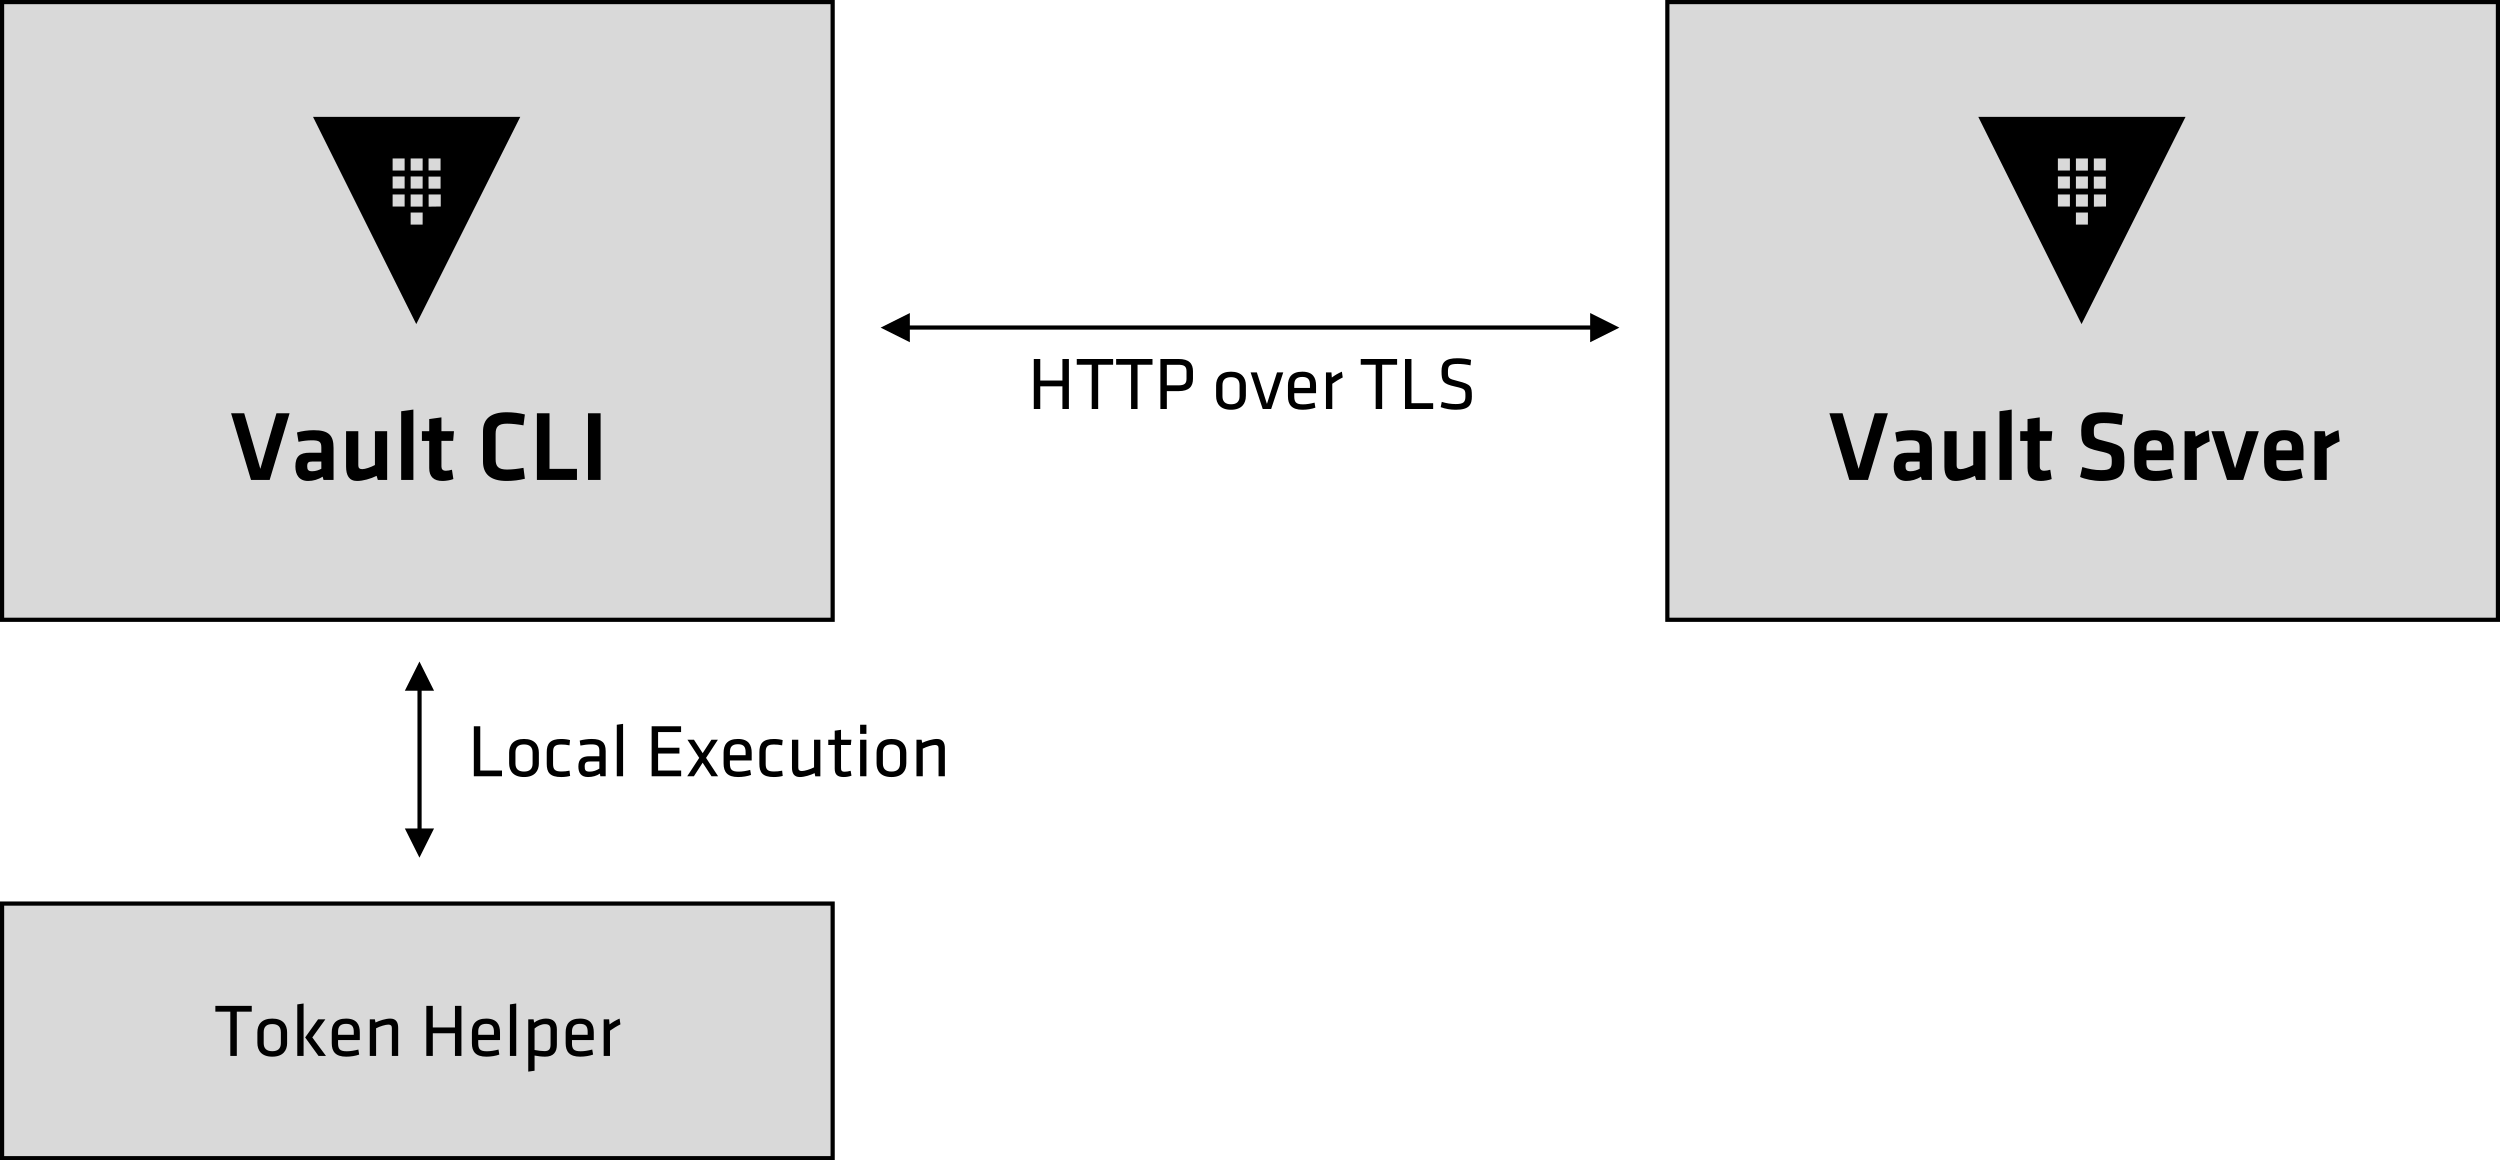 <?xml version="1.0" encoding="utf-8"?>
<svg xmlns="http://www.w3.org/2000/svg" xmlns:xlink="http://www.w3.org/1999/xlink" viewBox="0 0 599 278">
  <defs>
    <path id="a" d="M0 0h200v149H0z"/>
    <path id="b" d="M0 216h200v62H0z"/>
    <path id="c" d="M399 0h200v149H399z"/>
  </defs>
  <g fill="none" fill-rule="evenodd">
    <use fill="#000" fill-opacity=".15" xlink:href="#a"/>
    <path stroke="#000" d="M.5.5h199v148H.5z"/>
    <use fill="#000" fill-opacity=".15" xlink:href="#b"/>
    <path stroke="#000" d="M.5 216.5h199v61H.5z"/>
    <use fill="#000" fill-opacity=".15" xlink:href="#c"/>
    <path stroke="#000" d="M399.5.5h199v148h-199z"/>
    <path stroke="#000" d="M381.003 78.477H213.95" stroke-linecap="square"/>
    <path fill="#000" d="M388 78.5l-7 3.5v-7m-170 3.5l7 3.5v-7"/>
    <path stroke="#000" d="M100.523 198.92v-36.434" stroke-linecap="square"/>
    <path fill="#000" d="M100.5 205.5l-3.5-7h7m-3.5-40l-3.5 7h7"/>
    <path fill="#000" fill-rule="nonzero" d="M75 28l24.737 49.655L124.655 28H75zm27.68 9.966h2.88v2.88h-2.88v-2.88zm-5.73 11.512h-2.88v-2.88h2.88v2.88zm0-4.31h-2.88v-2.884h2.88v2.884zm0-4.31h-2.88v-2.892h2.88v2.892zm4.31 12.952h-2.87v-2.892h2.88l-.01 2.892zm0-4.31h-2.87v-2.9h2.88l-.01 2.9zm0-4.31h-2.87v-2.906h2.88l-.01 2.906zm0-4.31h-2.87v-2.914h2.88l-.01 2.913zm1.414 1.44h2.888v2.878h-2.88l-.008-2.88zm.026 7.197V46.6h2.905v2.878l-2.905.04z"/>
    <path fill="#000" d="M62.376 112.336l-3.864-13.32h-3.144L60.144 115h4.464l4.776-15.984H66.24l-3.864 13.32zm17.544-5.04V115h-2.4l-.216-.792c-1.056.696-2.304 1.032-3.48 1.032-2.136 0-3.048-1.464-3.048-3.48 0-2.376 1.032-3.288 3.408-3.288h2.808v-1.224c0-1.296-.36-1.752-2.232-1.752-1.056 0-2.208.144-3.24.36l-.36-2.232c1.104-.336 2.712-.552 4.008-.552 3.672 0 4.752 1.296 4.752 4.224zm-2.928 5.016v-1.728h-2.16c-.96 0-1.224.264-1.224 1.152 0 .816.264 1.176 1.176 1.176.864 0 1.656-.288 2.208-.6zm5.928-9v8.472c0 2.088.696 3.456 2.64 3.456 1.368 0 3.216-.504 4.68-1.224l.288.984h2.232v-11.688h-2.928v8.112c-1.056.552-2.328.984-3.048.984-.672 0-.936-.312-.936-.936v-8.16H82.92zM99.048 115V98.128l-2.928.408V115h2.928zm9.24-2.448c-.504.144-1.032.24-1.464.24-.768 0-1.056-.408-1.056-1.032v-6.12h2.808l.192-2.328h-3V100l-2.928.408v2.904h-1.752v2.328h1.752v6.504c0 2.088 1.08 3.096 3.216 3.096.744 0 1.944-.192 2.568-.456l-.336-2.232zm7.44-1.944c0 2.928 1.704 4.632 5.688 4.632 1.488 0 3.024-.192 4.344-.528l-.336-2.616c-1.296.24-2.808.408-3.912.408-2.088 0-2.76-.72-2.76-2.424v-6.144c0-1.704.672-2.424 2.76-2.424 1.104 0 2.616.168 3.912.408l.336-2.616c-1.32-.336-2.856-.528-4.344-.528-3.984 0-5.688 1.704-5.688 4.632v7.2zm15.936-11.592h-3.024V115h9.6v-2.664h-6.576v-13.32zm12.24 0h-3.024V115h3.024V99.016z"/>
    <path fill="#000" fill-rule="nonzero" d="M474 28l24.737 49.655L523.655 28H474zm27.68 9.966h2.88v2.88h-2.88v-2.88zm-5.732 11.512h-2.88v-2.88h2.88v2.88zm0-4.31h-2.88v-2.884h2.88v2.884zm0-4.31h-2.88v-2.892h2.88v2.892zm4.31 12.952h-2.87v-2.892h2.88l-.01 2.892zm0-4.31h-2.87v-2.9h2.88l-.01 2.9zm0-4.31h-2.87v-2.906h2.88l-.01 2.906zm0-4.31h-2.87v-2.914h2.88l-.01 2.913zm1.414 1.44h2.888v2.878h-2.88l-.008-2.88zm.026 7.197V46.6h2.905v2.878l-2.905.04z"/>
    <path fill="#000" d="M445.332 112.336l-3.864-13.32h-3.144L443.1 115h4.464l4.776-15.984h-3.144l-3.864 13.32zm17.544-5.04V115h-2.4l-.216-.792c-1.056.696-2.304 1.032-3.48 1.032-2.136 0-3.048-1.464-3.048-3.48 0-2.376 1.032-3.288 3.408-3.288h2.808v-1.224c0-1.296-.36-1.752-2.232-1.752-1.056 0-2.208.144-3.24.36l-.36-2.232c1.104-.336 2.712-.552 4.008-.552 3.672 0 4.752 1.296 4.752 4.224zm-2.928 5.016v-1.728h-2.16c-.96 0-1.224.264-1.224 1.152 0 .816.264 1.176 1.176 1.176.864 0 1.656-.288 2.208-.6zm5.928-9v8.472c0 2.088.696 3.456 2.64 3.456 1.368 0 3.216-.504 4.68-1.224l.288.984h2.232v-11.688h-2.928v8.112c-1.056.552-2.328.984-3.048.984-.672 0-.936-.312-.936-.936v-8.16h-2.928zM482.004 115V98.128l-2.928.408V115h2.928zm9.24-2.448c-.504.144-1.032.24-1.464.24-.768 0-1.056-.408-1.056-1.032v-6.12h2.808l.192-2.328h-3V100l-2.928.408v2.904h-1.752v2.328h1.752v6.504c0 2.088 1.08 3.096 3.216 3.096.744 0 1.944-.192 2.568-.456l-.336-2.232zm17.76-1.896c0-3.192-.216-3.888-4.512-4.92-2.76-.672-2.808-.72-2.808-2.544 0-1.392.36-1.824 2.4-1.824 1.392 0 2.952.192 4.272.48l.336-2.544c-1.584-.36-3.264-.528-4.656-.528-4.056 0-5.376 1.44-5.376 4.344 0 3.384.528 4.128 4.392 4.992 2.88.624 2.928.768 2.928 2.544 0 1.536-.36 1.992-2.544 1.992-1.584 0-3.024-.288-4.512-.744l-.528 2.376c1.056.504 3.168.96 4.992.96 4.728 0 5.616-1.56 5.616-4.584zm5.28.216c0 1.416.504 1.968 2.28 1.968 1.128 0 2.304-.168 3.576-.552l.456 2.208c-1.32.504-2.904.744-4.296.744-3.672 0-4.944-1.704-4.944-4.512v-3.096c0-2.472 1.104-4.56 4.848-4.56 3.744 0 4.584 2.184 4.584 4.704v2.496h-6.504v.6zm0-3.528v.576h3.72v-.576c0-1.104-.336-1.872-1.776-1.872s-1.944.768-1.944 1.872zm14.88-4.272c-1.032.288-2.424 1.104-3.072 1.536l-.192-1.296h-2.472V115h2.928v-7.536c1.056-.672 1.968-1.2 3.096-1.704l-.288-2.688zm12.048.24h-3l-2.688 8.88-2.664-8.88h-3L533.604 115h3.864l3.744-11.688zm4.2 7.56c0 1.416.504 1.968 2.28 1.968 1.128 0 2.304-.168 3.576-.552l.456 2.208c-1.32.504-2.904.744-4.296.744-3.672 0-4.944-1.704-4.944-4.512v-3.096c0-2.472 1.104-4.56 4.848-4.56 3.744 0 4.584 2.184 4.584 4.704v2.496h-6.504v.6zm0-3.528v.576h3.72v-.576c0-1.104-.336-1.872-1.776-1.872s-1.944.768-1.944 1.872zm14.88-4.272c-1.032.288-2.424 1.104-3.072 1.536l-.192-1.296h-2.472V115h2.928v-7.536c1.056-.672 1.968-1.2 3.096-1.704l-.288-2.688zM55.19 253h1.547v-10.602h3.582v-1.386H51.6v1.386h3.582V253zm13.607-3.114c0 1.836-1.008 3.294-3.564 3.294s-3.564-1.458-3.564-3.294v-2.538c0-1.836 1-3.294 3.56-3.294s3.56 1.458 3.56 3.294v2.538zm-1.512-2.592c0-1.278-.684-1.926-2.052-1.926-1.368 0-2.052.648-2.052 1.926v2.646c0 1.278.69 1.926 2.06 1.926s2.05-.648 2.05-1.926v-2.646zM72.74 253v-12.564l-1.513.216V253h1.512zm3.473-8.766l-3.096 4.338L76.32 253h1.783l-3.276-4.428 3.132-4.338h-1.75zM81 249.94c0 1.386.38 1.944 2.09 1.944.863 0 1.817-.162 2.77-.414l.2 1.206c-.83.306-2 .504-3.097.504-2.592 0-3.474-1.242-3.474-3.222v-2.628c0-1.818.82-3.276 3.43-3.276 2.592 0 3.294 1.494 3.294 3.312v1.836H81v.738zm0-2.718v.72h3.763v-.72c0-1.224-.414-1.908-1.836-1.908-1.422 0-1.926.684-1.926 1.908zM95.4 253v-6.714c0-1.35-.503-2.232-1.907-2.232-1.044 0-2.556.468-3.528.936l-.144-.756H88.6V253h1.512v-6.624c.935-.486 2.285-.882 2.933-.882.558 0 .846.234.846.81V253h1.51zm15.157 0v-11.988h-1.548v5.166h-5.31v-5.166h-1.55V253h1.55v-5.436h5.31V253h1.54zm4.032-3.06c0 1.386.37 1.944 2.08 1.944.864 0 1.82-.162 2.772-.414l.197 1.206c-.828.306-1.998.504-3.096.504-2.59 0-3.474-1.242-3.474-3.222v-2.628c0-1.818.83-3.276 3.44-3.276 2.593 0 3.295 1.494 3.295 3.312v1.836h-5.22v.738zm0-2.718v.72h3.76v-.72c0-1.224-.42-1.908-1.84-1.908s-1.928.684-1.928 1.908zm9.1 5.778v-12.564l-1.513.216V253h1.513zm9.737-6.264v3.582c0 1.746-.79 2.862-2.843 2.862-.774 0-1.8-.126-2.5-.27v3.636l-1.514.216v-12.528h1.28l.127.792c.72-.576 1.748-.972 2.9-.972 1.728 0 2.556.918 2.556 2.682zm-5.345-.306v5.148c.81.162 1.8.27 2.41.27 1.01 0 1.423-.468 1.423-1.53v-3.582c0-.9-.288-1.35-1.35-1.35-.864 0-1.836.468-2.484 1.044zm8.963 3.51c0 1.386.38 1.944 2.09 1.944.863 0 1.82-.162 2.77-.414l.2 1.206c-.828.306-1.998.504-3.096.504-2.593 0-3.475-1.242-3.475-3.222v-2.628c0-1.818.83-3.276 3.44-3.276 2.59 0 3.295 1.494 3.295 3.312v1.836h-5.22v.738zm0-2.718v.72h3.762v-.72c0-1.224-.414-1.908-1.836-1.908-1.422 0-1.926.684-1.926 1.908zm11.412-3.168c-.864.36-1.764.9-2.412 1.404l-.09-1.224h-1.312V253h1.51v-6.048c.72-.504 1.675-1.116 2.503-1.512l-.198-1.386zM256.107 98V86.012h-1.55v5.166h-5.31v-5.166h-1.55V98h1.55v-5.436h5.31V98h1.544zm5.47 0h1.544V87.398h3.584v-1.386h-8.713v1.386h3.584V98zm9.43 0h1.55V87.398h3.58v-1.386h-8.71v1.386h3.58V98zm7.02 0V86.012h4.34c2.57 0 3.47 1.116 3.47 2.952v1.782c0 1.854-.9 2.97-3.474 2.97h-2.79V98h-1.55zm6.26-9.018c0-1.188-.502-1.584-1.98-1.584h-2.734v4.932h2.735c1.476 0 1.98-.414 1.98-1.584v-1.764zm14.22 5.904c0 1.836-1.006 3.294-3.562 3.294s-3.564-1.458-3.564-3.294v-2.538c0-1.836 1.01-3.294 3.566-3.294 2.558 0 3.566 1.458 3.566 3.294v2.538zM297 92.294c0-1.278-.683-1.926-2.05-1.926-1.368 0-2.05.648-2.05 1.926v2.646c0 1.278.682 1.926 2.05 1.926 1.37 0 2.052-.648 2.052-1.926v-2.646zm6.553 4.464l-2.412-7.524h-1.49l2.9 8.766h2.017l2.898-8.766h-1.492l-2.41 7.524zm6.552-1.818c0 1.386.378 1.944 2.088 1.944.864 0 1.818-.162 2.772-.414l.198 1.206c-.828.306-1.998.504-3.096.504-2.593 0-3.475-1.242-3.475-3.222V92.33c0-1.818.828-3.276 3.438-3.276 2.593 0 3.295 1.494 3.295 3.312v1.836h-5.22v.738zm0-2.718v.72h3.762v-.72c0-1.224-.415-1.908-1.837-1.908s-1.925.684-1.925 1.908zm11.412-3.168c-.865.36-1.765.9-2.413 1.404l-.09-1.224H317.7V98h1.513v-6.048c.72-.504 1.674-1.116 2.502-1.512l-.198-1.386zm8.1 8.946h1.547V87.398h3.582v-1.386h-8.713v1.386h3.582V98zm8.567-11.988h-1.548V98h6.75v-1.386h-5.203V86.012zm14.472 8.892c0-2.34-.163-2.808-3.35-3.6-2.375-.594-2.375-.666-2.375-2.322 0-1.386.36-1.782 2.328-1.782.99 0 2.124.126 3.078.342l.127-1.314c-.953-.252-2.195-.396-3.24-.396-2.97 0-3.833 1.008-3.833 3.096 0 2.484.34 3.042 3.24 3.69 2.465.558 2.483.702 2.483 2.322 0 1.368-.395 1.872-2.32 1.872-1.1 0-2.25-.18-3.35-.522l-.25 1.26c1.025.414 2.41.63 3.563.63 3.294 0 3.906-1.188 3.906-3.276zm-237.58 79.108h-1.547V186h6.75v-1.386h-5.208v-10.602zm14.04 8.874c0 1.836-1.007 3.294-3.563 3.294s-3.564-1.458-3.564-3.294v-2.538c0-1.836 1.002-3.294 3.56-3.294s3.562 1.458 3.562 3.294v2.538zm-1.51-2.592c0-1.278-.685-1.926-2.053-1.926-1.368 0-2.052.648-2.052 1.926v2.646c0 1.278.69 1.926 2.058 1.926s2.052-.648 2.052-1.926v-2.646zm6.893 5.886c.77 0 1.65-.126 2.1-.27l-.144-1.26c-.684.144-1.314.198-1.926.198-1.51 0-2.015-.432-2.015-1.8v-2.862c0-1.368.502-1.8 2.014-1.8.61 0 1.24.054 1.924.198l.127-1.26c-.45-.144-1.313-.27-2.087-.27-2.738 0-3.494 1.17-3.494 3.186v2.754c0 2.016.684 3.186 3.492 3.186zm10.62-6.282V186h-1.28l-.09-.648c-.778.54-1.78.828-2.848.828-1.638 0-2.322-.972-2.322-2.52 0-1.818.92-2.466 2.683-2.466h2.34v-1.368c0-1.098-.486-1.476-1.908-1.476-.847 0-1.945.144-2.63.288l-.16-1.206c.827-.216 1.943-.378 2.88-.378 2.5 0 3.33.972 3.33 2.844zm-1.518 4.266v-1.71h-2.232c-.935 0-1.277.288-1.277 1.17 0 .9.162 1.26 1.242 1.26.755 0 1.6-.288 2.267-.72zM149.29 186v-12.564l-1.51.216V186h1.512zm6.84 0h7.075v-1.386h-5.527v-4.068h5.112v-1.386h-5.112v-3.762h5.51v-1.386h-7.055V186zm10.117 0l2.106-3.258L170.48 186h1.585l-2.898-4.41 2.844-4.356h-1.56l-2.09 3.222-2.09-3.222h-1.564l2.826 4.356-2.88 4.41h1.6zm8.64-3.06c0 1.386.38 1.944 2.09 1.944.862 0 1.816-.162 2.77-.414l.2 1.206c-.83.306-2 .504-3.098.504-2.594 0-3.476-1.242-3.476-3.222v-2.628c0-1.818.826-3.276 3.436-3.276 2.593 0 3.295 1.494 3.295 3.312v1.836h-5.22v.738zm0-2.718v.72h3.762v-.72c0-1.224-.416-1.908-1.838-1.908s-1.926.684-1.926 1.908zm10.55 5.958c.772 0 1.654-.126 2.104-.27l-.142-1.26c-.682.144-1.312.198-1.924.198-1.512 0-2.016-.432-2.016-1.8v-2.862c0-1.368.503-1.8 2.015-1.8.612 0 1.242.054 1.926.198l.13-1.26c-.45-.144-1.317-.27-2.09-.27-2.738 0-3.494 1.17-3.494 3.186v2.754c0 2.016.684 3.186 3.492 3.186zm4.32-8.946v6.714c0 1.35.502 2.232 1.906 2.232 1.044 0 2.556-.468 3.528-.936l.146.756h1.222v-8.766h-1.512v6.624c-.935.486-2.285.882-2.933.882-.558 0-.846-.234-.846-.81v-6.696h-1.51zm14.056 7.452c-.558.144-.99.216-1.404.216-.81 0-.9-.324-.9-.972v-5.436h2.356l.128-1.26h-2.484v-2.376l-1.51.216v2.16h-1.548v1.26H200v5.688c0 1.458.703 1.998 2.18 1.998.647 0 1.295-.126 1.835-.324l-.198-1.17zm3.78 1.314v-8.766h-1.512V186h1.514zm0-10.17v-2.178h-1.512v2.178h1.514zm9.558 7.056c0 1.836-1.006 3.294-3.562 3.294s-3.562-1.458-3.562-3.294v-2.538c0-1.836 1.008-3.294 3.564-3.294s3.564 1.458 3.564 3.294v2.538zm-1.51-2.592c0-1.278-.684-1.926-2.052-1.926-1.366 0-2.05.648-2.05 1.926v2.646c0 1.278.684 1.926 2.05 1.926 1.37 0 2.054-.648 2.054-1.926v-2.646zM226.39 186v-6.714c0-1.35-.504-2.232-1.908-2.232-1.044 0-2.556.468-3.528.936l-.144-.756h-1.224V186h1.512v-6.624c.936-.486 2.286-.882 2.934-.882.558 0 .846.234.846.81V186h1.512z"/>
  </g>
</svg>